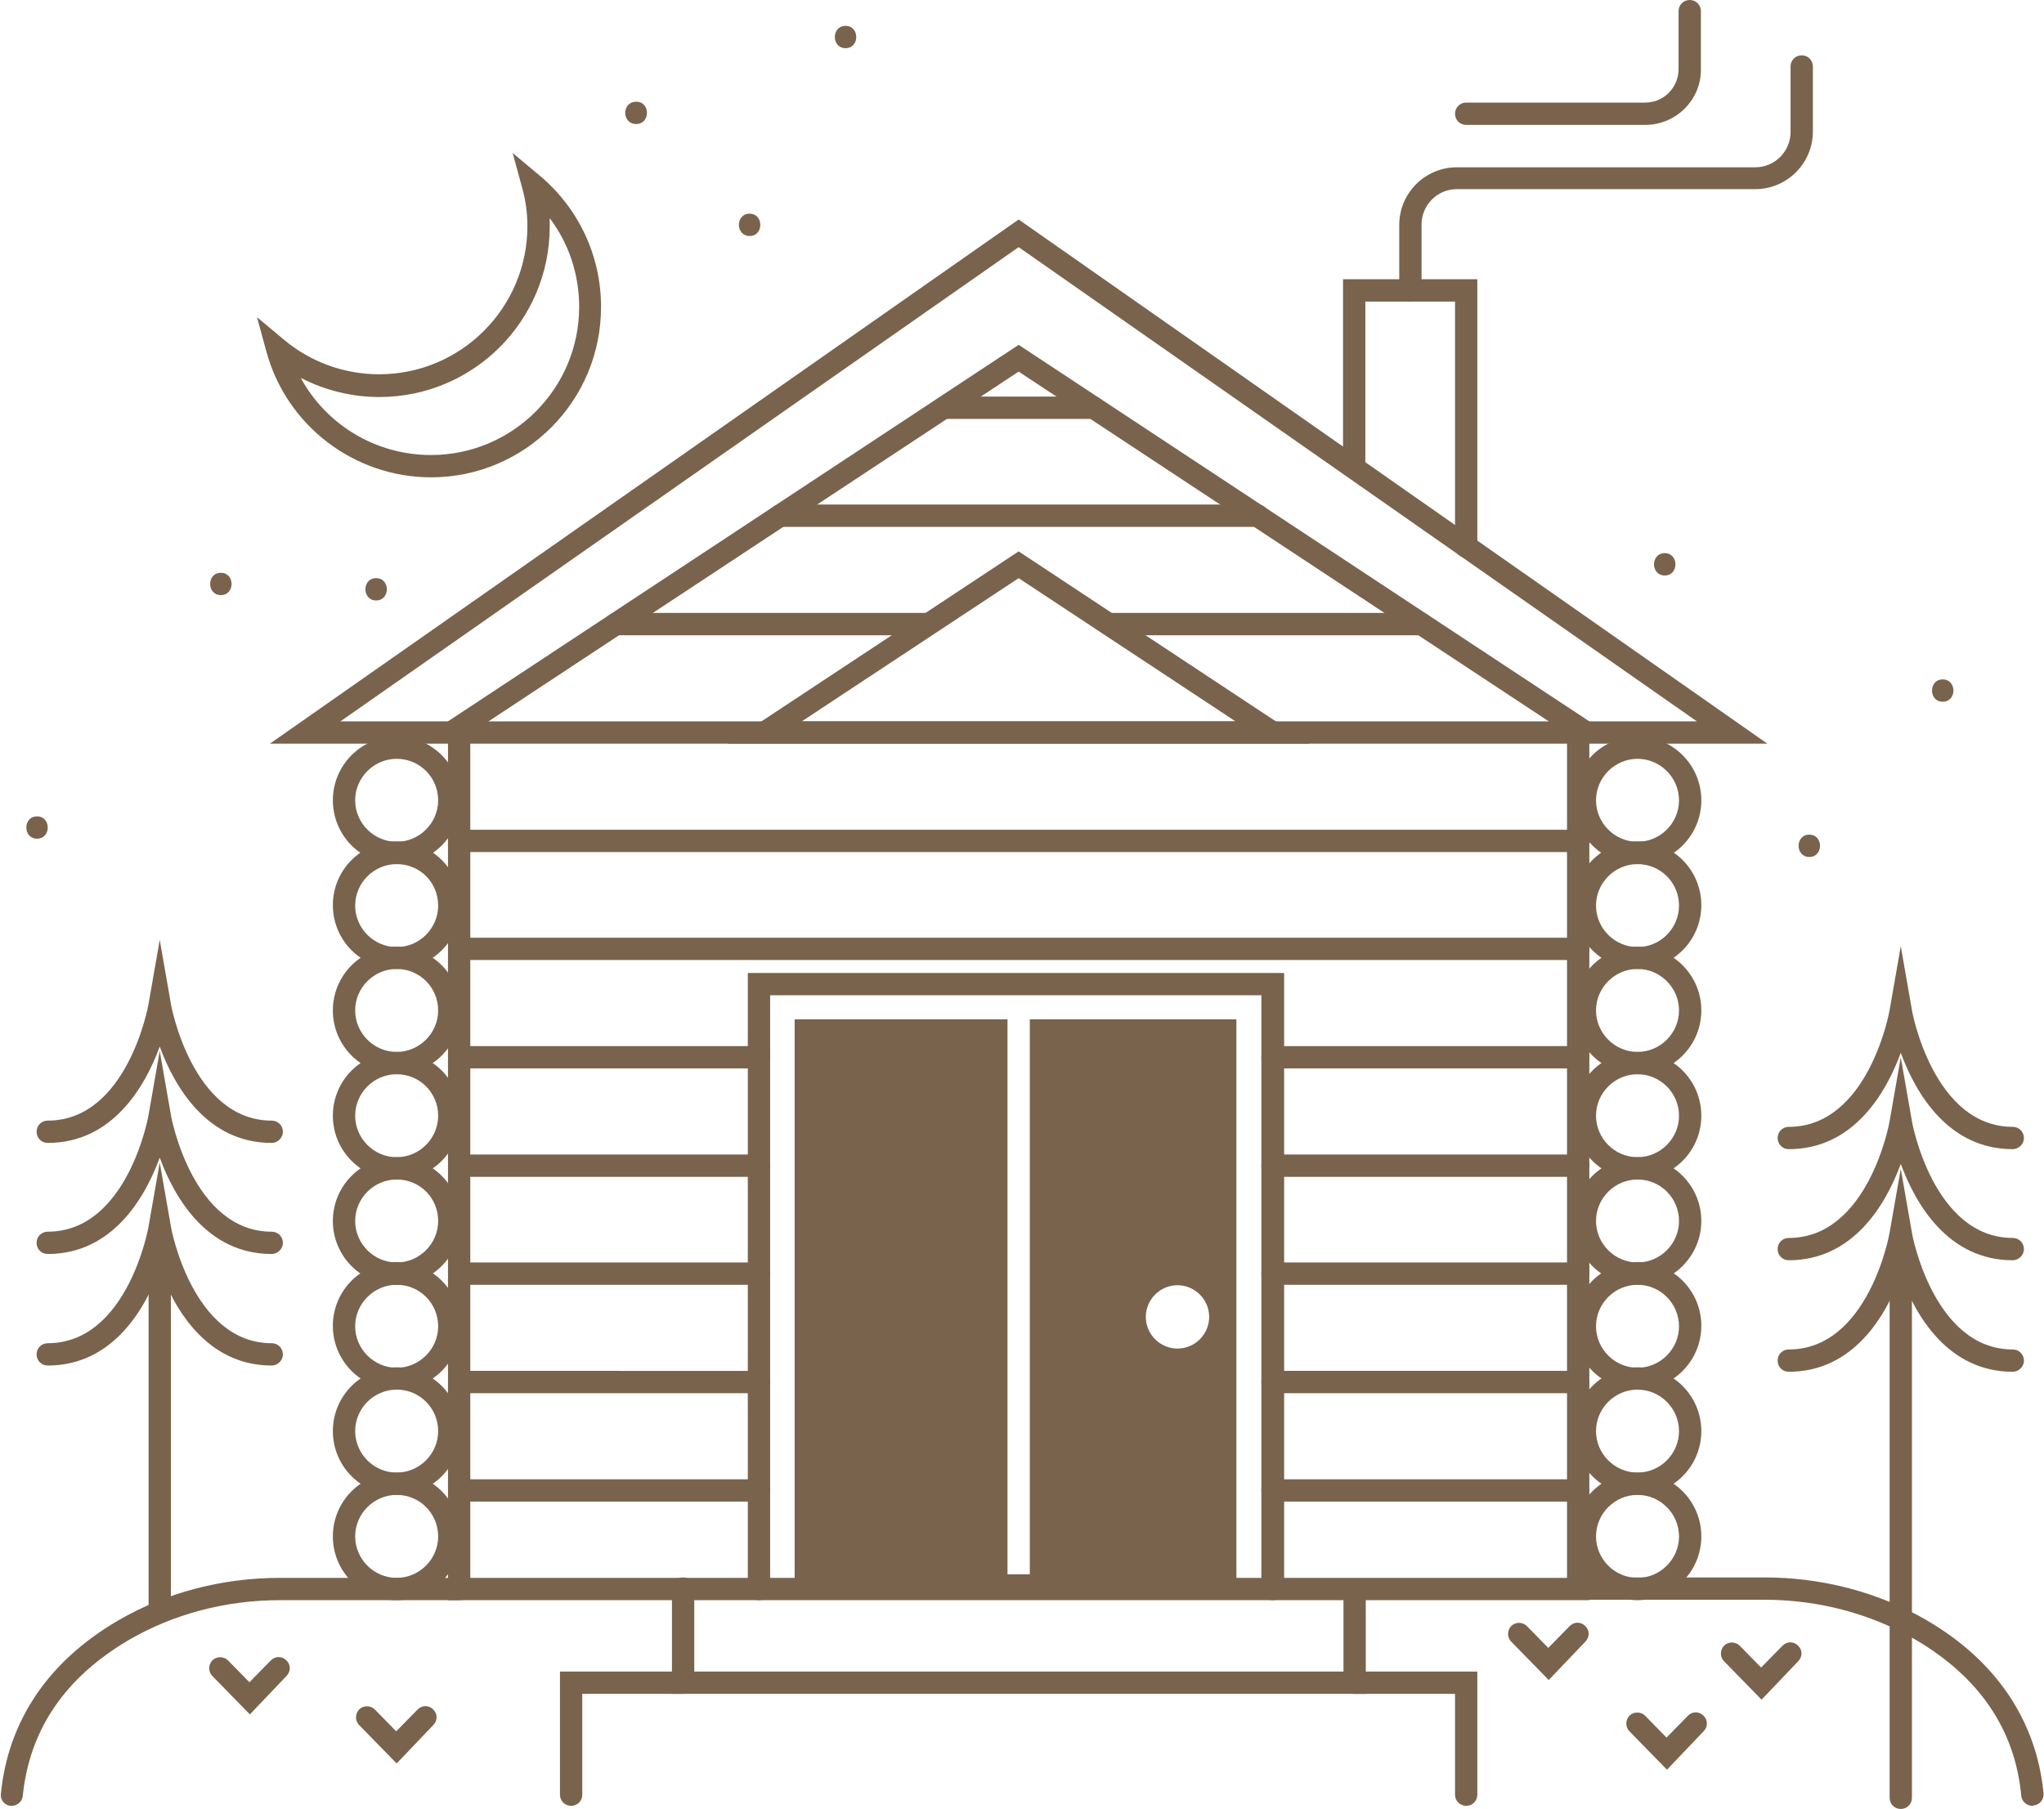 <?xml version="1.0" encoding="UTF-8"?><svg xmlns="http://www.w3.org/2000/svg" xmlns:xlink="http://www.w3.org/1999/xlink" height="405.5" preserveAspectRatio="xMidYMid meet" version="1.0" viewBox="-0.1 0.1 458.1 405.5" width="458.1" zoomAndPan="magnify"><g id="change1_12"><path d="M356.1,358.8H100.3v-197l127.9-84.4l127.9,84.4V358.8z M105.3,353.8h245.8V164.5L228.2,83.4l-122.9,81.1V353.8 z" fill="#79634c"/></g><g id="change1_39"><path d="M293.4,166.8H163l65.2-43.1L293.4,166.8z M179.6,161.8h97.2l-48.6-32.1L179.6,161.8z" fill="#79634c"/></g><g id="change1_25"><path d="M230.7,228.6V353h-5V228.6H178v125.8h99V228.6H230.7z M263.8,302.4c-3.9,0-7.1-3.2-7.1-7.1 c0-3.9,3.2-7.1,7.1-7.1c3.9,0,7.1,3.2,7.1,7.1C270.9,299.2,267.7,302.4,263.8,302.4z" fill="#79634c"/></g><g id="change1_5"><path d="M285.1,358.8c-1.4,0-2.5-1.1-2.5-2.5V223.2H172.5v133.1c0,1.4-1.1,2.5-2.5,2.5s-2.5-1.1-2.5-2.5V218.2h120.2 v138.1C287.6,357.7,286.5,358.8,285.1,358.8z" fill="#79634c"/></g><g><g id="change1_52"><path d="M245,94h-33.5c-1.4,0-2.5-1.1-2.5-2.5s1.1-2.5,2.5-2.5H245c1.4,0,2.5,1.1,2.5,2.5S246.4,94,245,94z" fill="#79634c"/></g><g id="change1_58"><path d="M281.7,118.2H174.7c-1.4,0-2.5-1.1-2.5-2.5s1.1-2.5,2.5-2.5h107.1c1.4,0,2.5,1.1,2.5,2.5 S283.1,118.2,281.7,118.2z" fill="#79634c"/></g><g id="change1_61"><path d="M207.6,142.5h-69.7c-1.4,0-2.5-1.1-2.5-2.5s1.1-2.5,2.5-2.5h69.7c1.4,0,2.5,1.1,2.5,2.5 S209,142.5,207.6,142.5z" fill="#79634c"/></g><g id="change1_13"><path d="M318.5,142.5h-69.5c-1.4,0-2.5-1.1-2.5-2.5s1.1-2.5,2.5-2.5h69.5c1.4,0,2.5,1.1,2.5,2.5 S319.9,142.5,318.5,142.5z" fill="#79634c"/></g><g id="change1_42"><path d="M351.9,166.8H104.6c-1.4,0-2.5-1.1-2.5-2.5s1.1-2.5,2.5-2.5h247.3c1.4,0,2.5,1.1,2.5,2.5 S353.2,166.8,351.9,166.8z" fill="#79634c"/></g><g id="change1_10"><path d="M353.6,191.1H102.8c-1.4,0-2.5-1.1-2.5-2.5s1.1-2.5,2.5-2.5h250.8c1.4,0,2.5,1.1,2.5,2.5 S355,191.1,353.6,191.1z" fill="#79634c"/></g><g id="change1_17"><path d="M353.6,215.3H102.8c-1.4,0-2.5-1.1-2.5-2.5s1.1-2.5,2.5-2.5h250.8c1.4,0,2.5,1.1,2.5,2.5 S355,215.3,353.6,215.3z" fill="#79634c"/></g><g id="change1_50"><path d="M170,239.6h-67.1c-1.4,0-2.5-1.1-2.5-2.5s1.1-2.5,2.5-2.5H170c1.4,0,2.5,1.1,2.5,2.5S171.3,239.6,170,239.6z" fill="#79634c"/></g><g id="change1_1"><path d="M353.6,239.6h-68.5c-1.4,0-2.5-1.1-2.5-2.5s1.1-2.5,2.5-2.5h68.5c1.4,0,2.5,1.1,2.5,2.5 S355,239.6,353.6,239.6z" fill="#79634c"/></g><g id="change1_57"><path d="M170,263.9h-67.1c-1.4,0-2.5-1.1-2.5-2.5s1.1-2.5,2.5-2.5H170c1.4,0,2.5,1.1,2.5,2.5S171.3,263.9,170,263.9z" fill="#79634c"/></g><g id="change1_7"><path d="M353.6,263.9h-68.5c-1.4,0-2.5-1.1-2.5-2.5s1.1-2.5,2.5-2.5h68.5c1.4,0,2.5,1.1,2.5,2.5 S355,263.9,353.6,263.9z" fill="#79634c"/></g><g id="change1_44"><path d="M170,288.1h-67.1c-1.4,0-2.5-1.1-2.5-2.5s1.1-2.5,2.5-2.5H170c1.4,0,2.5,1.1,2.5,2.5S171.3,288.1,170,288.1z" fill="#79634c"/></g><g id="change1_22"><path d="M353.6,288.1h-68.5c-1.4,0-2.5-1.1-2.5-2.5s1.1-2.5,2.5-2.5h68.5c1.4,0,2.5,1.1,2.5,2.5 S355,288.1,353.6,288.1z" fill="#79634c"/></g><g id="change1_35"><path d="M170,312.4h-67.1c-1.4,0-2.5-1.1-2.5-2.5s1.1-2.5,2.5-2.5H170c1.4,0,2.5,1.1,2.5,2.5S171.3,312.4,170,312.4z" fill="#79634c"/></g><g id="change1_26"><path d="M353.6,312.4h-68.5c-1.4,0-2.5-1.1-2.5-2.5s1.1-2.5,2.5-2.5h68.5c1.4,0,2.5,1.1,2.5,2.5 S355,312.4,353.6,312.4z" fill="#79634c"/></g><g id="change1_20"><path d="M170,336.7h-67.1c-1.4,0-2.5-1.1-2.5-2.5s1.1-2.5,2.5-2.5H170c1.4,0,2.5,1.1,2.5,2.5S171.3,336.7,170,336.7z" fill="#79634c"/></g><g id="change1_60"><path d="M353.6,336.7h-68.5c-1.4,0-2.5-1.1-2.5-2.5s1.1-2.5,2.5-2.5h68.5c1.4,0,2.5,1.1,2.5,2.5 S355,336.7,353.6,336.7z" fill="#79634c"/></g></g><g id="change1_68"><path d="M396,166.8h-42.4c-1.4,0-2.5-1.1-2.5-2.5s1.1-2.5,2.5-2.5h26.6l-152-106.3l-152,106.3h26.6 c1.4,0,2.5,1.1,2.5,2.5s-1.1,2.5-2.5,2.5H60.4L228.2,49.3L396,166.8z" fill="#79634c"/></g><g><g id="change1_63"><path d="M88.8,193.8c-7.9,0-14.3-6.4-14.3-14.3c0-7.9,6.4-14.3,14.3-14.3c7.9,0,14.3,6.4,14.3,14.3 C103.1,187.4,96.7,193.8,88.8,193.8z M88.8,170.2c-5.1,0-9.3,4.2-9.3,9.3c0,5.1,4.2,9.3,9.3,9.3c5.1,0,9.3-4.2,9.3-9.3 C98.1,174.4,94,170.2,88.8,170.2z" fill="#79634c"/></g><g id="change1_3"><path d="M88.8,217.3c-7.9,0-14.3-6.4-14.3-14.3c0-7.9,6.4-14.3,14.3-14.3c7.9,0,14.3,6.4,14.3,14.3 C103.1,210.9,96.7,217.3,88.8,217.3z M88.8,193.8c-5.1,0-9.3,4.2-9.3,9.3c0,5.1,4.2,9.3,9.3,9.3c5.1,0,9.3-4.2,9.3-9.3 C98.1,197.9,94,193.8,88.8,193.8z" fill="#79634c"/></g><g id="change1_48"><path d="M88.8,240.9c-7.9,0-14.3-6.4-14.3-14.3s6.4-14.3,14.3-14.3c7.9,0,14.3,6.4,14.3,14.3S96.7,240.9,88.8,240.9z M88.8,217.3c-5.1,0-9.3,4.2-9.3,9.3s4.2,9.3,9.3,9.3c5.1,0,9.3-4.2,9.3-9.3S94,217.3,88.8,217.3z" fill="#79634c"/></g><g id="change1_55"><path d="M88.8,264.5c-7.9,0-14.3-6.4-14.3-14.3c0-7.9,6.4-14.3,14.3-14.3c7.9,0,14.3,6.4,14.3,14.3 C103.1,258.1,96.7,264.5,88.8,264.5z M88.8,240.9c-5.1,0-9.3,4.2-9.3,9.3c0,5.1,4.2,9.3,9.3,9.3c5.1,0,9.3-4.2,9.3-9.3 C98.1,245.1,94,240.9,88.8,240.9z" fill="#79634c"/></g><g id="change1_43"><path d="M88.8,288.1c-7.9,0-14.3-6.4-14.3-14.3c0-7.9,6.4-14.3,14.3-14.3c7.9,0,14.3,6.4,14.3,14.3 C103.1,281.6,96.7,288.1,88.8,288.1z M88.8,264.5c-5.1,0-9.3,4.2-9.3,9.3c0,5.1,4.2,9.3,9.3,9.3c5.1,0,9.3-4.2,9.3-9.3 C98.1,268.6,94,264.5,88.8,264.5z" fill="#79634c"/></g><g id="change1_40"><path d="M88.8,311.6c-7.9,0-14.3-6.4-14.3-14.3s6.4-14.3,14.3-14.3c7.9,0,14.3,6.4,14.3,14.3S96.7,311.6,88.8,311.6z M88.8,288.1c-5.1,0-9.3,4.2-9.3,9.3s4.2,9.3,9.3,9.3c5.1,0,9.3-4.2,9.3-9.3S94,288.1,88.8,288.1z" fill="#79634c"/></g><g id="change1_4"><path d="M88.8,335.2c-7.9,0-14.3-6.4-14.3-14.3c0-7.9,6.4-14.3,14.3-14.3c7.9,0,14.3,6.4,14.3,14.3 C103.1,328.8,96.7,335.2,88.8,335.2z M88.8,311.6c-5.1,0-9.3,4.2-9.3,9.3c0,5.1,4.2,9.3,9.3,9.3c5.1,0,9.3-4.2,9.3-9.3 C98.1,315.8,94,311.6,88.8,311.6z" fill="#79634c"/></g><g id="change1_36"><path d="M88.8,358.8c-7.9,0-14.3-6.4-14.3-14.3c0-7.9,6.4-14.3,14.3-14.3c7.9,0,14.3,6.4,14.3,14.3 C103.1,352.4,96.7,358.8,88.8,358.8z M88.8,335.2c-5.1,0-9.3,4.2-9.3,9.3c0,5.1,4.2,9.3,9.3,9.3c5.1,0,9.3-4.2,9.3-9.3 C98.1,339.4,94,335.2,88.8,335.2z" fill="#79634c"/></g></g><g><g id="change1_64"><path d="M366.9,193.8c-7.9,0-14.3-6.4-14.3-14.3c0-7.9,6.4-14.3,14.3-14.3c7.9,0,14.3,6.4,14.3,14.3 C381.2,187.4,374.8,193.8,366.9,193.8z M366.9,170.2c-5.1,0-9.3,4.2-9.3,9.3c0,5.1,4.2,9.3,9.3,9.3c5.1,0,9.3-4.2,9.3-9.3 C376.2,174.4,372,170.2,366.9,170.2z" fill="#79634c"/></g><g id="change1_29"><path d="M366.9,217.3c-7.9,0-14.3-6.4-14.3-14.3c0-7.9,6.4-14.3,14.3-14.3c7.9,0,14.3,6.4,14.3,14.3 C381.2,210.9,374.8,217.3,366.9,217.3z M366.9,193.8c-5.1,0-9.3,4.2-9.3,9.3c0,5.1,4.2,9.3,9.3,9.3c5.1,0,9.3-4.2,9.3-9.3 C376.2,197.9,372,193.8,366.9,193.8z" fill="#79634c"/></g><g id="change1_33"><path d="M366.9,240.9c-7.9,0-14.3-6.4-14.3-14.3s6.4-14.3,14.3-14.3c7.9,0,14.3,6.4,14.3,14.3 S374.8,240.9,366.9,240.9z M366.9,217.3c-5.1,0-9.3,4.2-9.3,9.3s4.2,9.3,9.3,9.3c5.1,0,9.3-4.2,9.3-9.3S372,217.3,366.9,217.3z" fill="#79634c"/></g><g id="change1_2"><path d="M366.9,264.5c-7.9,0-14.3-6.4-14.3-14.3c0-7.9,6.4-14.3,14.3-14.3c7.9,0,14.3,6.4,14.3,14.3 C381.2,258.1,374.8,264.5,366.9,264.5z M366.9,240.9c-5.1,0-9.3,4.2-9.3,9.3c0,5.1,4.2,9.3,9.3,9.3c5.1,0,9.3-4.2,9.3-9.3 C376.2,245.1,372,240.9,366.9,240.9z" fill="#79634c"/></g><g id="change1_23"><path d="M366.9,288.1c-7.9,0-14.3-6.4-14.3-14.3c0-7.9,6.4-14.3,14.3-14.3c7.9,0,14.3,6.4,14.3,14.3 C381.2,281.6,374.8,288.1,366.9,288.1z M366.9,264.5c-5.1,0-9.3,4.2-9.3,9.3c0,5.1,4.2,9.3,9.3,9.3c5.1,0,9.3-4.2,9.3-9.3 C376.2,268.6,372,264.5,366.9,264.5z" fill="#79634c"/></g><g id="change1_56"><path d="M366.9,311.6c-7.9,0-14.3-6.4-14.3-14.3s6.4-14.3,14.3-14.3c7.9,0,14.3,6.4,14.3,14.3 S374.8,311.6,366.9,311.6z M366.9,288.1c-5.1,0-9.3,4.2-9.3,9.3s4.2,9.3,9.3,9.3c5.1,0,9.3-4.2,9.3-9.3S372,288.1,366.9,288.1z" fill="#79634c"/></g><g id="change1_67"><path d="M366.9,335.2c-7.9,0-14.3-6.4-14.3-14.3c0-7.9,6.4-14.3,14.3-14.3c7.9,0,14.3,6.4,14.3,14.3 C381.2,328.8,374.8,335.2,366.9,335.2z M366.9,311.6c-5.1,0-9.3,4.2-9.3,9.3c0,5.1,4.2,9.3,9.3,9.3c5.1,0,9.3-4.2,9.3-9.3 C376.2,315.8,372,311.6,366.9,311.6z" fill="#79634c"/></g><g id="change1_65"><path d="M366.9,358.8c-7.9,0-14.3-6.4-14.3-14.3c0-7.9,6.4-14.3,14.3-14.3c7.9,0,14.3,6.4,14.3,14.3 C381.2,352.4,374.8,358.8,366.9,358.8z M366.9,335.2c-5.1,0-9.3,4.2-9.3,9.3c0,5.1,4.2,9.3,9.3,9.3c5.1,0,9.3-4.2,9.3-9.3 C376.2,339.4,372,335.2,366.9,335.2z" fill="#79634c"/></g></g><g id="change1_45"><path d="M328.5,125.1c-1.4,0-2.5-1.1-2.5-2.5V67.7h-20.1v36.2c0,1.4-1.1,2.5-2.5,2.5s-2.5-1.1-2.5-2.5V62.7H331v59.9 C331,124,329.9,125.1,328.5,125.1z" fill="#79634c"/></g><g id="change1_49"><path d="M316,67.7c-1.4,0-2.5-1.1-2.5-2.5V50.5c0-7.1,5.8-12.9,12.9-12.9h66.9c4.4,0,7.9-3.6,7.9-7.9V15 c0-1.4,1.1-2.5,2.5-2.5s2.5,1.1,2.5,2.5v14.6c0,7.1-5.8,12.9-12.9,12.9h-66.9c-4.4,0-7.9,3.6-7.9,7.9v14.6 C318.5,66.6,317.4,67.7,316,67.7z" fill="#79634c"/></g><g id="change1_47"><path d="M368.6,28.1h-40.1c-1.4,0-2.5-1.1-2.5-2.5s1.1-2.5,2.5-2.5h40.1c4.2,0,7.5-3.4,7.5-7.5v-13 c0-1.4,1.1-2.5,2.5-2.5s2.5,1.1,2.5,2.5v13C381.2,22.4,375.6,28.1,368.6,28.1z" fill="#79634c"/></g><g><g id="change1_30"><path d="M35.7,362.9c-1.4,0-2.5-1.1-2.5-2.5v-76.2c0-1.4,1.1-2.5,2.5-2.5s2.5,1.1,2.5,2.5v76.2 C38.2,361.7,37.1,362.9,35.7,362.9z" fill="#79634c"/></g><g id="change1_32"><path d="M60.8,306.2c-14.5,0-21.8-12.6-25.1-21.6c-3.3,9-10.6,21.6-25.1,21.6c-1.4,0-2.5-1.1-2.5-2.5s1.1-2.5,2.5-2.5 c17.9,0,22.6-26,22.6-26.2l2.5-14.3l2.5,14.3c0,0.3,4.8,26.2,22.6,26.2c1.4,0,2.5,1.1,2.5,2.5S62.1,306.2,60.8,306.2z" fill="#79634c"/></g><g id="change1_9"><path d="M60.8,281.2c-14.5,0-21.8-12.6-25.1-21.6c-3.3,9-10.6,21.6-25.1,21.6c-1.4,0-2.5-1.1-2.5-2.5s1.1-2.5,2.5-2.5 c17.9,0,22.6-26,22.6-26.2l2.5-14.3l2.5,14.3c0,0.3,4.8,26.2,22.6,26.2c1.4,0,2.5,1.1,2.5,2.5S62.1,281.2,60.8,281.2z" fill="#79634c"/></g><g id="change1_11"><path d="M60.8,256.3c-14.5,0-21.8-12.6-25.1-21.6c-3.3,9-10.6,21.6-25.1,21.6c-1.4,0-2.5-1.1-2.5-2.5s1.1-2.5,2.5-2.5 c17.9,0,22.6-26,22.6-26.2l2.5-14.3l2.5,14.3c0,0.3,4.8,26.2,22.6,26.2c1.4,0,2.5,1.1,2.5,2.5S62.1,256.3,60.8,256.3z" fill="#79634c"/></g></g><g><g id="change1_46"><path d="M425.9,405.6c-1.4,0-2.5-1.1-2.5-2.5V286c0-1.4,1.1-2.5,2.5-2.5s2.5,1.1,2.5,2.5v117.1 C428.4,404.5,427.3,405.6,425.9,405.6z" fill="#79634c"/></g><g id="change1_24"><path d="M451,307.6c-14.5,0-21.8-12.6-25.1-21.6c-3.3,9-10.6,21.6-25.1,21.6c-1.4,0-2.5-1.1-2.5-2.5s1.1-2.5,2.5-2.5 c17.9,0,22.6-26,22.6-26.2l2.5-14.3l2.5,14.3c0,0.3,4.8,26.2,22.6,26.2c1.4,0,2.5,1.1,2.5,2.5S452.3,307.6,451,307.6z" fill="#79634c"/></g><g id="change1_38"><path d="M451,282.6c-14.5,0-21.8-12.6-25.1-21.6c-3.3,9-10.6,21.6-25.1,21.6c-1.4,0-2.5-1.1-2.5-2.5s1.1-2.5,2.5-2.5 c17.9,0,22.6-26,22.6-26.2l2.5-14.3l2.5,14.3c0,0.3,4.8,26.2,22.6,26.2c1.4,0,2.5,1.1,2.5,2.5S452.3,282.6,451,282.6z" fill="#79634c"/></g><g id="change1_14"><path d="M451,257.7c-14.5,0-21.8-12.6-25.1-21.6c-3.3,9-10.6,21.6-25.1,21.6c-1.4,0-2.5-1.1-2.5-2.5s1.1-2.5,2.5-2.5 c17.9,0,22.6-26,22.6-26.2l2.5-14.3l2.5,14.3c0,0.3,4.8,26.2,22.6,26.2c1.4,0,2.5,1.1,2.5,2.5S452.3,257.7,451,257.7z" fill="#79634c"/></g></g><g id="change1_66"><path d="M305.9,379.8H150.5v-23.6c0-1.4,1.1-2.5,2.5-2.5s2.5,1.1,2.5,2.5v18.6h145.5v-17.2c0-1.4,1.1-2.5,2.5-2.5 s2.5,1.1,2.5,2.5V379.8z" fill="#79634c"/></g><g id="change1_69"><path d="M127.9,404.9c-1.4,0-2.5-1.1-2.5-2.5v-27.6H153c1.4,0,2.5,1.1,2.5,2.5s-1.1,2.5-2.5,2.5h-22.6v22.6 C130.4,403.8,129.3,404.9,127.9,404.9z" fill="#79634c"/></g><g id="change1_62"><path d="M328.5,404.9c-1.4,0-2.5-1.1-2.5-2.5v-22.6h-22.6c-1.4,0-2.5-1.1-2.5-2.5s1.1-2.5,2.5-2.5H331v27.6 C331,403.8,329.9,404.9,328.5,404.9z" fill="#79634c"/></g><g id="change1_31"><path d="M2.5,404.9c-0.1,0-0.2,0-0.2,0c-1.4-0.1-2.4-1.4-2.2-2.7c1.6-16.3,10.6-29.7,26.2-38.8 c10.8-6.3,23.3-9.6,36.4-9.6h40.2c1.4,0,2.5,1.1,2.5,2.5s-1.1,2.5-2.5,2.5H62.6c-12.1,0-23.8,3.1-33.8,8.9 c-14.3,8.4-22.3,20.1-23.8,35C4.9,403.9,3.8,404.9,2.5,404.9z" fill="#79634c"/></g><g id="change1_8"><path d="M455.4,404.9c-1.3,0-2.4-1-2.5-2.3c-1.4-14.8-9.4-26.6-23.8-35c-10-5.8-21.7-8.9-33.8-8.9h-40.2 c-1.4,0-2.5-1.1-2.5-2.5s1.1-2.5,2.5-2.5h40.2c13,0,25.6,3.3,36.4,9.6c15.6,9.1,24.6,22.5,26.2,38.8c0.1,1.4-0.9,2.6-2.2,2.7 C455.6,404.9,455.5,404.9,455.4,404.9z" fill="#79634c"/></g><g><g id="change1_34"><path d="M55.9,384.4l-8.4-8.6c-1-1-0.9-2.6,0-3.5c1-1,2.6-0.9,3.5,0l4.8,4.9l4.8-4.9c1-1,2.5-1,3.5,0c1,1,1,2.5,0,3.5 L55.9,384.4z" fill="#79634c"/></g><g id="change1_28"><path d="M88.8,395.4l-8.4-8.6c-1-1-0.9-2.6,0-3.5c1-1,2.6-0.9,3.5,0l4.8,4.9l4.8-4.9c1-1,2.5-1,3.5,0c1,1,1,2.5,0,3.5 L88.8,395.4z" fill="#79634c"/></g><g id="change1_15"><path d="M347,376.7l-8.4-8.6c-1-1-0.9-2.6,0-3.5c1-1,2.6-0.9,3.5,0l4.8,4.9l4.8-4.9c1-1,2.5-1,3.5,0c1,1,1,2.5,0,3.5 L347,376.7z" fill="#79634c"/></g><g id="change1_37"><path d="M394.7,381.1l-8.4-8.6c-1-1-0.9-2.6,0-3.5c1-1,2.6-0.9,3.5,0l4.8,4.9l4.8-4.9c1-1,2.5-1,3.5,0 c1,1,1,2.5,0,3.5L394.7,381.1z" fill="#79634c"/></g><g id="change1_21"><path d="M373.5,396.8l-8.4-8.6c-1-1-0.9-2.6,0-3.5c1-1,2.6-0.9,3.5,0l4.8,4.9l4.8-4.9c1-1,2.5-1,3.5,0 c1,1,1,2.5,0,3.5L373.5,396.8z" fill="#79634c"/></g></g><g id="change1_27"><path d="M96.5,107.1c-17.2,0-32.4-11.6-36.9-28.2l-2.1-7.7l6.1,5.1c6,5,13.5,7.7,21.3,7.7c18.3,0,33.2-14.9,33.2-33.2 c0-3-0.4-5.9-1.2-8.7l-2.1-7.7l6.1,5.1c8.7,7.3,13.7,18,13.7,29.3C134.7,89.9,117.6,107.1,96.5,107.1z M67.3,84.8 c5.7,10.5,16.8,17.3,29.2,17.3c18.3,0,33.2-14.9,33.2-33.2c0-7.3-2.3-14.2-6.6-19.9c0,0.6,0,1.3,0,1.9c0,21.1-17.1,38.2-38.2,38.2 C78.8,89.1,72.7,87.6,67.3,84.8z" fill="#79634c"/></g><g><g><g id="change1_51"><path d="M49.4,133.5c3.2,0,3.2-5,0-5C46.2,128.5,46.2,133.5,49.4,133.5L49.4,133.5z" fill="#79634c"/></g></g><g><g id="change1_18"><path d="M84.2,134.7c3.2,0,3.2-5,0-5C81,129.7,81,134.7,84.2,134.7L84.2,134.7z" fill="#79634c"/></g></g><g><g id="change1_41"><path d="M167.9,53c3.2,0,3.2-5,0-5C164.7,48,164.7,53,167.9,53L167.9,53z" fill="#79634c"/></g></g><g><g id="change1_59"><path d="M142.5,27.9c3.2,0,3.2-5,0-5C139.2,22.9,139.2,27.9,142.5,27.9L142.5,27.9z" fill="#79634c"/></g></g><g><g id="change1_16"><path d="M189.4,10.9c3.2,0,3.2-5,0-5C186.2,5.9,186.2,10.9,189.4,10.9L189.4,10.9z" fill="#79634c"/></g></g><g><g id="change1_19"><path d="M373,129.1c3.2,0,3.2-5,0-5C369.8,124.1,369.8,129.1,373,129.1L373,129.1z" fill="#79634c"/></g></g><g><g id="change1_6"><path d="M435.3,157.4c3.2,0,3.2-5,0-5C432.1,152.4,432.1,157.4,435.3,157.4L435.3,157.4z" fill="#79634c"/></g></g><g><g id="change1_53"><path d="M405.4,192.2c3.2,0,3.2-5,0-5C402.2,187.2,402.2,192.2,405.4,192.2L405.4,192.2z" fill="#79634c"/></g></g><g><g id="change1_54"><path d="M8.2,188.1c3.2,0,3.2-5,0-5C5,183.1,5,188.1,8.2,188.1L8.2,188.1z" fill="#79634c"/></g></g></g></svg>